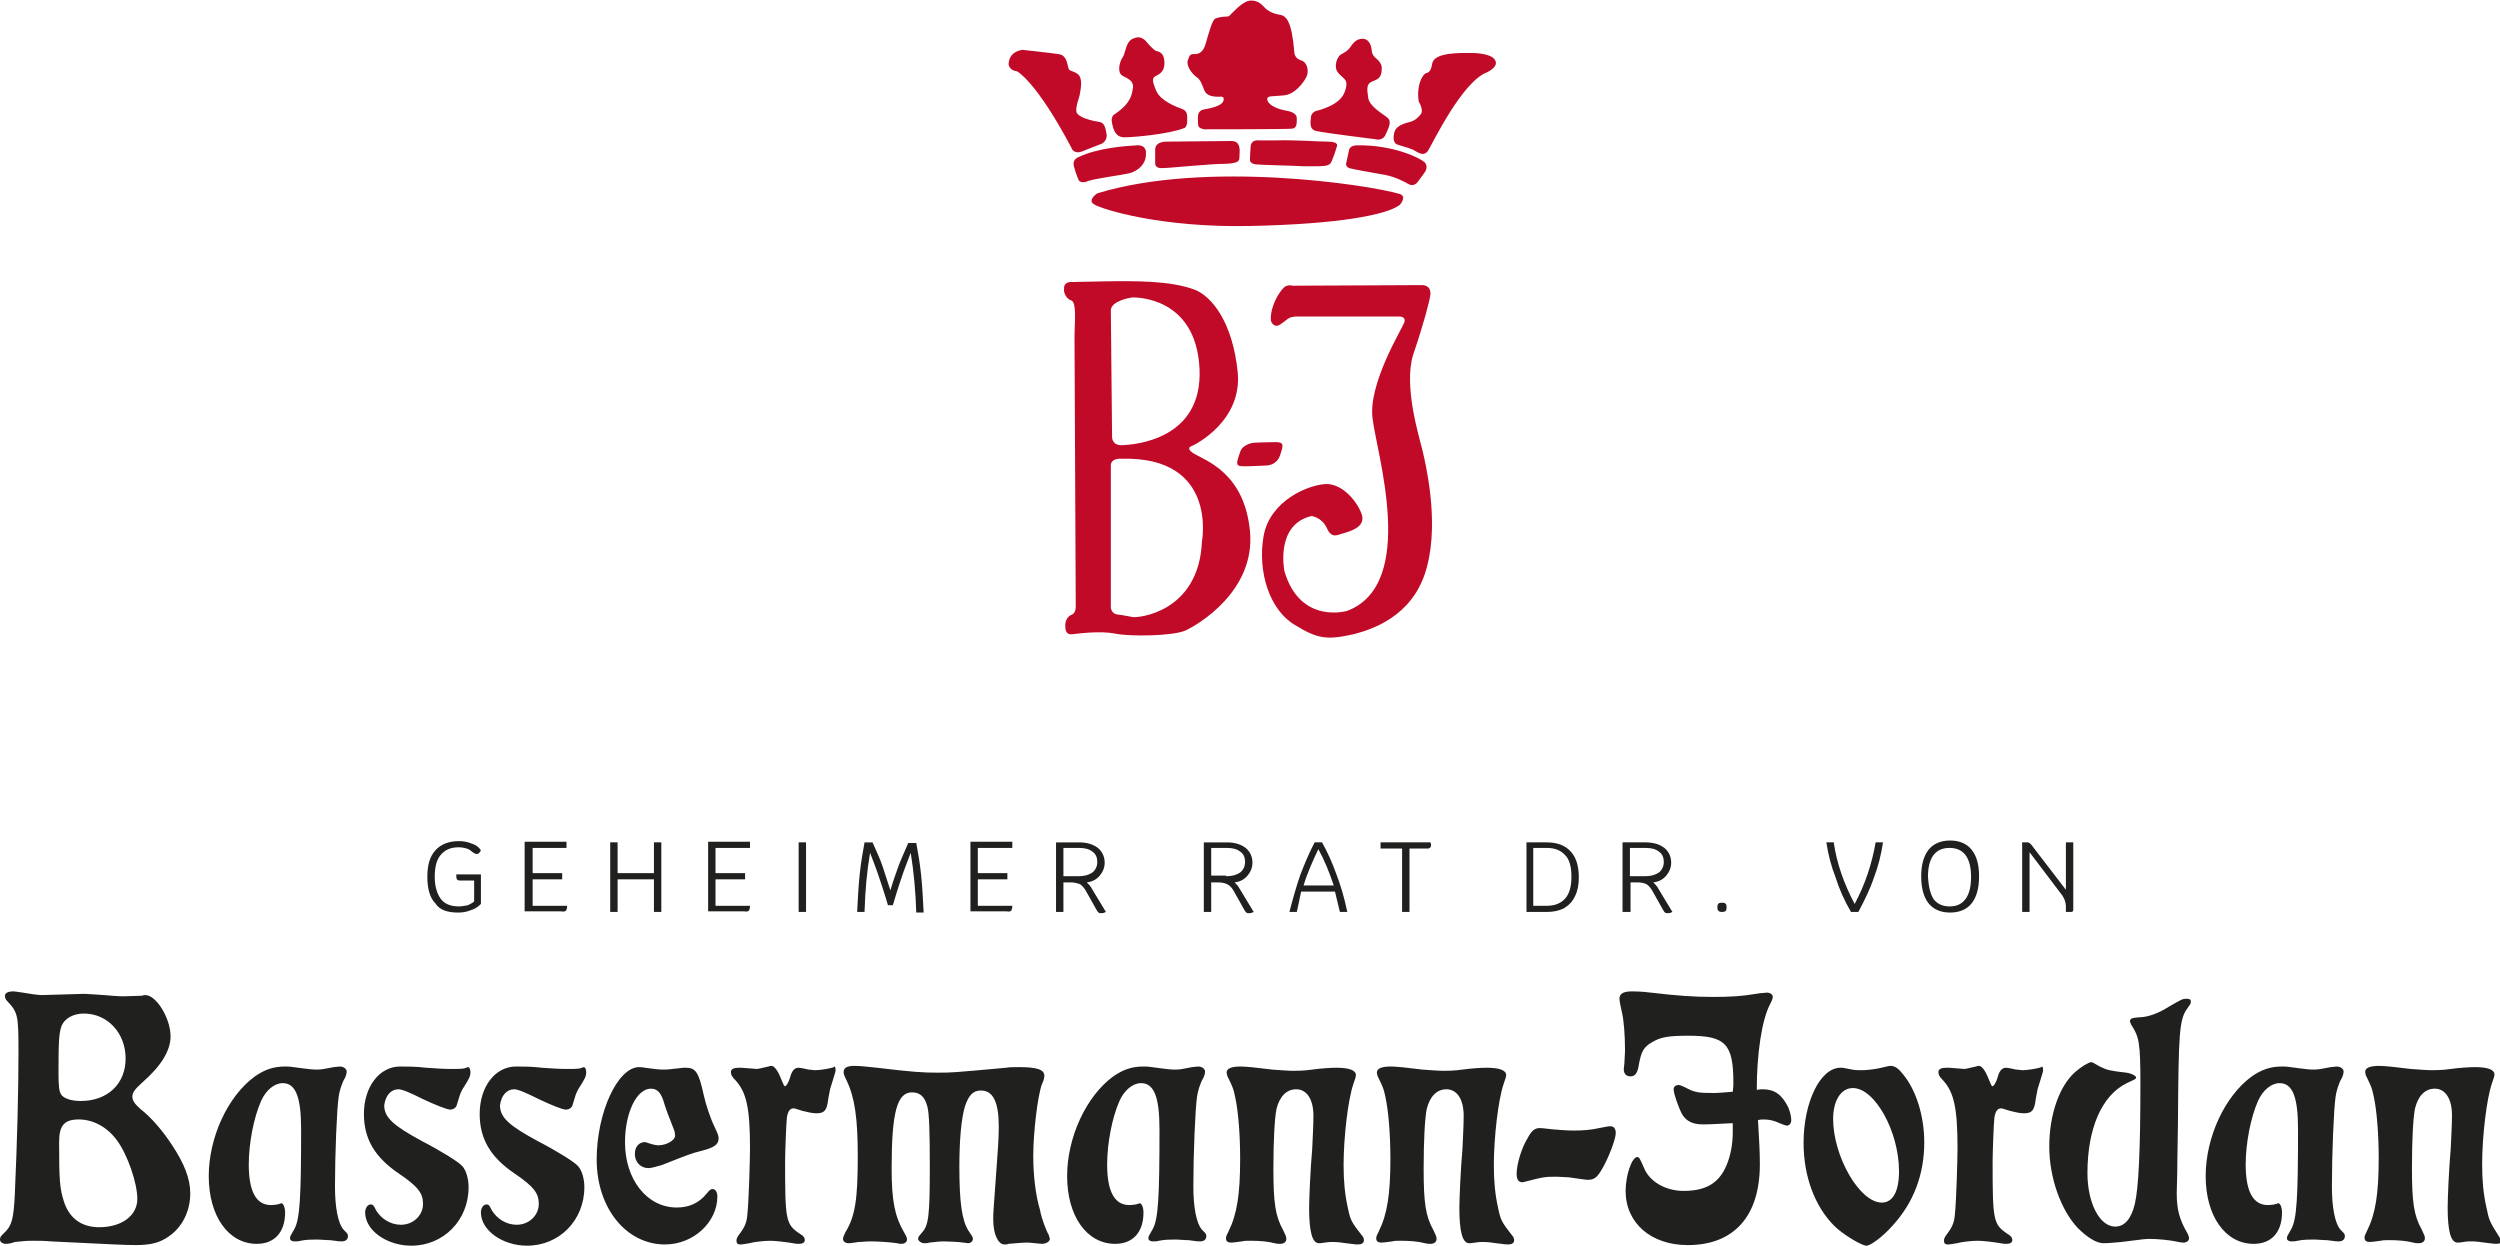 <?xml version="1.0" encoding="UTF-8"?> <svg xmlns="http://www.w3.org/2000/svg" xmlns:xlink="http://www.w3.org/1999/xlink" version="1.1" id="Ebene_1" x="0px" y="0px" width="406px" height="202.4px" viewBox="0 0 406 202.4" style="enable-background:new 0 0 406 202.4;" xml:space="preserve"> <style type="text/css"> .st0{fill:#C10A27;} .st1{fill:#20211F;} </style> <g> <path class="st0" d="M205.2,87.1c-1,5.8,1,12,5.1,14.4c3.6,2.2,5.1,2.5,9.5,1.5c4.4-1.1,10.2-3.8,12-11.2 c1.9-7.4-0.3-16.6-0.8-18.7c-0.5-2.1-3.1-10.4-1.5-15.5c1.7-5,2.7-8.8,2.8-9.8c0,0,0.2-1.5-1.4-1.5c-1.6,0-21,0.1-21,0.1 s-0.9-0.3-1.5,0.4c-0.7,0.7-2.2,3.1-2,5.3c0,0,0.4,1.3,1.5,0.6c1.1-0.7,1.3-1.3,2.7-1.3c1.4,0,16.7,0,16.7,0s1.2,0,0.7,1.1 c-0.5,1.2-5.8,9.9-5.1,15.4c0.6,5.5,7.4,26.9-4.1,31.3c0,0-7.6,2.3-10.2-6.4c0,0-1.6-7.6,4.4-9c0,0,1.7,0.2,2.5,2 c0.8,1.8,1.8,1,2.7,0.8c0.9-0.3,3.5-0.9,3-2.9c-0.6-2-3-5.1-5.8-5.1C212.5,78.7,206.2,81.3,205.2,87.1 M227.3,31.5 c-5-1.5-31.5-5.5-49.1-0.1c0,0-1.7,1.1-0.5,1.8C179,34,188.5,37,203,36.7c14.5-0.3,22.1-1.8,24.3-3.4 C227.3,33.3,228.6,31.9,227.3,31.5 M216.3,26.1c0.5-1.2,0.8-2.3,0.8-2.3s0.5-0.8-1.5-0.8c-1.6,0-5.2-0.3-8.5-0.2 c-1.2,0-2.7,0-2.7,0s-1.2-0.2-1.3,1c-0.1,1.2-0.1,2-0.1,2s-0.2,0.8,1,0.9c1.1,0.1,6.1,0.2,7.6,0.3C215.3,27,215.9,27.1,216.3,26.1 M201.3,25.2c0-0.6,0.3-2.3-1.3-2.3c-1.7,0-10.5,0.1-10.5,0.1s-1.9-0.1-1.9,1.3c0,1.5,0,2.3,0,2.3s0,0.8,1.2,0.7 c1.1,0,7.7-0.7,10.3-0.7C201.7,26.5,201.2,25.8,201.3,25.2 M186.1,24.9c0,0,0.2-1.4-1.5-1.3c-1.7,0.1-6.3,0.4-9.4,1.9 c0,0-1.1,0.3-0.8,1.5c0.3,1.2,0.8,2.3,0.8,2.3s0.4,0.6,1.5,0.1c1.1-0.4,5.6-1,6.4-1.2C184,28.1,186.2,27.1,186.1,24.9 M201.4,73.4 c-0.4,1.3-0.9,2.2,0.1,2.3c1,0.1,3.5-0.1,4.1-0.1c0.5,0,1.8-0.2,2.3-1.7c0.5-1.5,0.7-2.1-0.7-2.1c-1.4,0-3.6,0.1-3.6,0.1 S201.8,72.1,201.4,73.4 M218.6,26.6c0,0-0.1,0.4,0.5,0.7c0.6,0.2,4.2,0.8,5.8,1.1c1.7,0.3,3.3,1.2,3.5,1.3c0.2,0.1,1,0.8,1.8-0.1 c0.7-0.9,1.3-1.8,1.3-1.8s0.5-0.9-0.2-1.5c-0.7-0.6-4.9-2.8-11-2.7c0,0-1,0-1.2,0.7L218.6,26.6z M180.4,75.6c0-1.3,1.8-1.1,1.8-1.1 c15.6-0.4,13,13.4,13,13.4c-0.5,11.7-10.6,12.5-11.3,12.3c-0.7-0.1-1.4-0.3-2.4-0.4c-1-0.1-1.1-1.1-1.1-1.1S180.4,76.9,180.4,75.6 M182.3,72.3c-1.8,0.1-1.7-1.4-1.7-1.4l-0.2-20.6c0.2-1.4,2.8-1.9,3.5-2c0.6,0,10.3-0.1,10.9,11.5 C195.4,71.5,184.1,72.2,182.3,72.3 M174.5,54.6c0,2.1,0.2,43.7,0.2,43.7s0.1,1.2-0.6,1.5c-0.8,0.3-1.1,1.1-1.1,1.7 c0,0.6,0,1.6,1.1,1.5c1-0.1,4.5-0.6,7-0.1c2.4,0.5,9.4,0.4,11.4-0.5c2-0.9,11.4-6.4,10.5-16.1c-0.9-9.6-7.3-11.5-9.2-12.7 c0,0-1.2-0.7-0.4-1.1c0.8-0.3,8.4-4.2,7.6-12.1c-0.8-7.9-4.1-12.3-7.1-13.4c-3.9-1.4-9.2-1.4-15-1.3l-4.9,0.1c0,0-1.2-0.1-1.2,1 l0,0.5c0,0,0.2,1.2,1.2,1.5C174.9,49.2,174.5,52.5,174.5,54.6 M179.7,21.7c-0.2-1.1-0.4-1.8-1.2-1.9c-0.8-0.1-3.6-0.7-3.7-1.7 c-0.1-1,0.5-2.2,0.6-3c0.1-0.7,0.5-2.4-0.4-3.1c-0.9-0.6-1.4-0.4-1.5-1c-0.2-0.7-0.3-2-1.5-2.2c-1.3-0.2-5.9-0.7-5.9-0.7 s-2.2,0.1-2.3,2.3c0,0,0,1,1.4,1.2c0,0,3.1,1.6,8.8,12.4c0,0,0.3,1.1,1.7,0.6l3.3-1.3C179,23.3,179.9,22.8,179.7,21.7 M192.8,19.7 c0-1,0.1-1.6-0.8-2c-0.9-0.3-3.5-1.3-4.2-2.9c-0.7-1.6-0.7-2.1-0.2-2.4c0.5-0.3,1.6-0.6,1.5-2.4c-0.1-1.8-1.3-1.6-1.5-1.8 c-0.2-0.1-1.1-1-1.4-1.4c-0.3-0.4-1-0.9-1.7-0.7c-0.7,0.2-1.2,0.4-1.6,1.6c-0.4,1.2-0.3,1.2-0.7,1.8c-0.4,0.7-0.8,2.3,0.1,2.8 c0.9,0.5,1.8,0.8,1.7,1.9c-0.2,1.2-0.3,2.5-2.9,4.3c0,0-0.8,0.3-0.5,1.5c0.2,1.1,0.6,2.3,2,2.3c1.4,0,7.2-0.5,9.7-1.5 C192.2,20.9,192.8,20.7,192.8,19.7 M212.2,12.4c0.4-0.9,0.1-2.3-0.9-2.6c-1.1-0.3-1.1-1.3-1.1-1.3c-0.4-5-1.3-6-2.4-6.1 c-1-0.2-1.4-0.4-2-0.8c-0.5-0.3-1-1.4-2.4-1.5c-1.4-0.2-3,1.8-3.4,2.1c-0.4,0.4-0.3,0.5-1,0.5c-0.8,0-1.6,0.3-1.6,0.3 c-0.5,0.2-1,2-1.6,4.1c-0.6,2.1-1.9,1.6-2.2,1.7c-0.3,0.1-0.4,0.1-0.7,1c-0.3,0.9,0.7,2.2,1.4,2.7c0.7,0.5,0.8,1,1.3,2.2 c0.5,1.2,2.3,1,2.8,1c0.5,0.1,0.3,0.6,0.3,0.6c-0.2,1.1-3,1.4-3.3,1.5c-0.3,0.1-0.4,0.1-0.7,0.5c-0.3,0.4-0.1,2.1-0.1,2.1 c0.1,0.5,1,0.6,1,0.6s13.4,0,14.2-0.1c0.8-0.1,0.8-0.7,0.8-1.7c0-1-1.6-1.2-1.6-1.2c-2.3-0.4-3.2-1.3-3.2-1.9 c0-0.6,0.7-0.4,2.6-0.6C210.3,15.4,211.8,13.3,212.2,12.4 M225,21.9c0.5-1.1,1.1-2.2,0.3-2.8c-0.7-0.6-2.9-1.8-3.1-3.2 c-0.2-1.4-0.3-2.2,0.5-2.6c0.8-0.4,1.7-0.4,1.7-2.2c0,0,0.1-0.8-0.9-1.6c-1-0.8-0.6-1.5-0.9-2.1c-0.2-0.6-0.6-1.1-1.3-1.1 c-0.7,0-1.3,0.3-1.9,1.2c-0.6,0.9-1.1,1-1.7,1.4c-0.5,0.3-1.2,1.9-0.4,2.9c0.8,1,1.6,1,1.3,2.4c-0.3,1.4-1.1,2.7-4.4,3.7 c0,0-1.2,0.1-1.3,1.1c-0.1,1-0.3,2.1,1,2.3c1.3,0.3,9.4,1.3,9.4,1.3S224.5,23,225,21.9 M242.9,10c-0.3-1.1-2.4-1.4-4.1-1.4 c-1.7,0-5.9-0.1-6.2,1.7c-0.3,1.8-0.9,1.4-1.2,1.7c-0.4,0.3-1.4,1.8-1,4.5c0,0,0.9,1.4,0.3,2.1c-0.6,0.7-1,1-1.7,1.2 c-0.7,0.2-2.4,0.5-2.6,1.9c0,0-0.4,1.5,0.6,1.8c1,0.3,2.4,0.7,2.8,1c0.4,0.2,1.4,1,2.1,0c0.7-1.1,5.6-11.4,9.7-12.8 C241.5,11.7,243.2,11,242.9,10"></path> <path class="st1" d="M170.3,200.5c0.1,0.4,0.2,0.6,0.2,0.7c0,0.4-0.6,0.8-1.3,0.8l-1.1-0.1c-0.7-0.1-1.2-0.1-1.4-0.1 c-0.7,0-1.6,0.1-2.9,0.2c-0.2,0.1-0.5,0.1-0.7,0.1c-1,0-1.8-1.7-1.8-4c0-1.1,0-1.1,0.5-7.9c0.2-2.7,0.4-5.2,0.4-7.2 c0-4-0.9-5.9-2.9-5.9c-1.3,0-2,0.8-2.6,2.6c-0.6,2-0.9,5.6-0.9,9.7c0,5.8,0.4,8.8,1.5,10.5c0.6,0.9,0.7,1,0.7,1.3 c0,0.4-0.4,0.7-0.8,0.7c-0.2,0-0.5-0.1-0.8-0.1c-0.3-0.1-2.6-0.2-3.2-0.2c-0.6,0-1.3,0.1-2.3,0.2c-0.3,0.1-0.6,0.1-0.8,0.1 c-0.5,0-1-0.4-1-0.7c0-0.3,0.1-0.4,0.6-1c1.1-1.2,1.3-2.6,1.3-10.8c0-5.5-0.1-8.7-0.4-9.7c-0.4-1.5-1.1-2.3-2.5-2.3 c-2.4,0-3.3,3.2-3.3,12.3c0,5.3,0.5,7.8,2,10.4c0.4,0.7,0.5,0.9,0.5,1.2c0,0.4-0.4,0.7-0.9,0.7c-0.2,0-0.4,0-0.7-0.1 c-1.3-0.2-3.4-0.3-4.4-0.3c-0.7,0-1.3,0.1-1.9,0.1c-0.7,0.1-1.2,0.2-1.6,0.2c-0.5,0-0.9-0.3-0.9-0.7c0-0.2,0.1-0.5,0.4-1.1 c1.6-2.6,2-5.4,2-12.4c0-6.1-0.5-9.5-1.8-12.2c-0.4-0.8-0.5-1.1-0.5-1.4c0-0.7,0.6-1,1.7-1c0.8,0,2,0.1,3.7,0.3 c5.9,0.7,7.4,0.8,9.9,0.8c2.3,0,2.3,0,11.1-0.8c0.5-0.1,1.3-0.1,2.1-0.1c2.9,0,4.1,0.4,4.1,1.4c0,0.3-0.1,0.8-0.4,1.4 c-0.7,1.9-1.4,7.9-1.4,11.6c0,3.3,0.4,6.5,1.1,8.8C169.1,197.8,170,200.1,170.3,200.5 M106.9,186c-0.3,0-0.7-0.1-1.1-0.2 c-0.6-0.2-1.1-0.4-1.3-0.3c-0.8,0.1-1.4,0.8-1.4,1.9c0,1.3,0.9,2.3,2.2,2.3c0.5,0,1.1-0.2,2.2-0.5c4.3-1.7,4.8-1.9,6.4-2.3 c2-0.5,2.8-1,2.8-2c0-0.5-0.1-0.7-0.7-2c-0.6-1.2-1.4-3.6-1.7-5c-0.8-3.7-1.3-4.5-2.9-4.5h-0.4c-2.6,0.3-2.6,0.3-3.3,0.3 c-0.7,0-1.5-0.1-2.2-0.2c-1.4-0.2-1.4-0.2-1.7-0.2c-3.5,0-6.9,7.4-6.9,15c0,7.9,4.8,13.8,11.1,13.8c4.6,0,8.5-3.6,8.5-7.8 c0-0.7-0.3-1.2-0.8-1.2c-0.3,0-0.5,0.2-0.9,0.7c-1.3,1.6-2.9,2.3-4.9,2.3c-4.8,0-8.4-4.5-8.4-10.6c0-4.8,1.9-8.7,4.2-8.7 c1.1,0,1.7,0.7,2.2,2.5c0.2,0.7,1,2.8,1.1,3c0.6,1.5,0.6,1.5,0.6,1.9C109.9,185,108.4,186,106.9,186 M135.5,173.2l-0.1,0.1 c-0.4,0.2-2.2,0.5-3,0.5c-0.4,0-0.7-0.1-1.1-0.1c-0.8-0.2-1.4-0.3-1.6-0.3c-0.7,0-1.1,0.5-1.4,1.6c-0.2,0.7-0.6,1.4-0.8,1.4 c-0.2,0-0.2-0.2-0.7-1.3c-0.5-1.3-1.1-2-1.5-2c-0.2,0-0.3,0-0.5,0.1c-1.7,0.4-1.8,0.4-1.9,0.4c-0.1,0-1-0.1-2.5-0.2h-0.4 c-0.8,0-1.3,0.2-1.3,0.7c0,0.4,0.1,0.7,0.8,1.4c1.7,1.9,2.3,4.4,2.3,10.9c0,2.1-0.2,8.5-0.4,10.5c-0.1,1.6-0.4,2.3-1.3,3.5 c-0.4,0.5-0.5,0.8-0.5,1.1c0,0.4,0.2,0.6,0.6,0.6c0.4,0,0.8-0.1,1.5-0.2c0.6-0.2,2.4-0.4,3.4-0.4c0.8,0,2.5,0.2,3.7,0.4 c0.4,0.1,0.8,0.1,1,0.1c0.5,0,0.9-0.2,0.9-0.6c0-0.4-0.2-0.7-0.9-1.1c-2.2-1.5-2.3-2.2-2.3-11.7c0-1.5,0.2-6.6,0.3-7.2 c0.2-1,0.5-1.4,1.1-1.4c0.2,0,0.4,0.1,1.4,0.4c0.8,0.2,1.6,0.4,2.3,0.4c1.3,0,1.7-0.5,1.9-2.3l0.3-1.6c0.9-2.9,0.9-2.9,0.9-3.1 C135.7,173.4,135.6,173.2,135.5,173.2 M27.9,185.9c2,3,3,5.5,3,7.9c0,2.9-1.3,5.5-3.5,7c-1.4,1-2.9,1.4-5.3,1.4 c-2,0-3.4-0.1-13.9-0.6c-1-0.1-2-0.1-2.9-0.1c-1.2,0-1.8,0.1-2.9,0.2C1.9,201.9,1.3,202,1,202c-0.6,0-1-0.3-1-0.7 c0-0.4,0.1-0.5,0.7-1.1c1.2-1.1,1.5-2.2,1.7-6.1c0.4-9,0.6-16.8,0.6-23.4c0-5.9-0.1-6.3-1.9-8.2c-0.2-0.2-0.3-0.5-0.3-0.8 c0-0.4,0.5-0.7,1.3-0.7c0.4,0,0.8,0.1,1.6,0.2c1.1,0.2,2.5,0.4,3.1,0.4l6.9-0.2c0.4,0,1.5,0.1,3.2,0.2c1.2,0.1,2.3,0.2,3.1,0.2 c0.9,0,2.7-0.1,3.1-0.1c0.2-0.1,0.4-0.1,0.5-0.1c1.8,0,4.1,3.8,4.1,6.7c0,2.3-1.5,4.8-4.6,7.5c-1.2,1.1-1.6,1.6-1.6,2.3 c0,0.6,0.3,1.1,1.3,2C24.5,181.4,26.4,183.6,27.9,185.9 M9.5,174.1c0,2.3,0.1,3.1,0.4,3.6c0.4,0.7,1.7,1.1,3.2,1.1 c4.4,0,7.3-2.8,7.3-6.9c0-4.1-2.9-7.3-6.8-7.3c-1.7,0-3.1,0.8-3.6,2C9.6,167.8,9.5,168.8,9.5,174.1 M22.3,194.7 c0-2.6-1.6-7.2-3.3-9.5c-1.6-2.2-3.9-3.4-6.2-3.4c-2.4,0-3.2,1-3.2,3.7c0,6.2,0.1,7.5,0.8,9.7c0.9,2.7,2.9,4.1,5.7,4.1 C19.8,199.3,22.3,197.4,22.3,194.7 M54.4,192.7c0-5.2,0.3-12.6,0.6-14.6c0.1-0.8,0.5-2.2,1-3c0.2-0.4,0.3-0.8,0.3-1.1 c0-0.4-0.5-0.8-1.1-0.8c-0.3,0-0.7,0.1-1,0.1c-1.6,0.3-1.9,0.4-2.8,0.4c-0.7,0-1.4-0.1-2.2-0.2c-2.2-0.3-2.2-0.3-2.9-0.3 c-1.9,0-3.3,0.5-4.9,1.6c-4.4,3.2-7.5,9.9-7.5,16.2c0,6.5,3.2,11,7.8,11c2.9,0,4.6-1.9,4.6-5.1c0-0.8-0.3-1.5-0.6-1.5l-0.3,0.1 c-0.2,0.1-0.9,0.2-1.4,0.2c-2.4,0-3.6-2.2-3.6-6.6c0-3.4,0.8-7.6,2-10.3c0.8-1.8,2.2-2.9,3.5-2.9c2.1,0,3,2.2,3,7.5 c0,11.1-0.2,14.6-1.1,16.2c-0.7,1.2-0.7,1.2-0.7,1.5c0,0.3,0.3,0.5,0.7,0.5c0.3,0,0.7,0,1-0.1c0.9-0.2,2-0.2,2.8-0.2 c0.5,0,1.3,0.1,2,0.1c1.5,0.2,1.5,0.2,1.9,0.2c0.6,0,1-0.3,1-0.8c0-0.4,0-0.4-0.7-1.1C54.9,198.7,54.4,196.1,54.4,192.7 M83.5,176.9c0.6,0,1.8,0.5,4,1.6c1.9,0.9,3.8,1.7,4.4,1.7c0.5,0,1-0.3,1.1-0.8l0.4-1.3c0.1-0.4,0.3-0.8,0.5-1.2 c1.1-1.7,1.3-2.1,1.3-2.8c0-0.5-0.2-0.8-0.4-0.8l-0.3,0.1c-0.4,0.2-1.1,0.2-2.5,0.2c-1.2,0-2.5-0.1-4-0.2c-1.7-0.2-3.1-0.2-4.2-0.2 c-3.4,0-5.9,3.3-5.9,7.7c0,4,1.7,7,5.7,9.7c3.1,2.1,3.9,3.2,3.9,4.9c0,1.9-1.6,3.4-3.6,3.4c-1.7,0-3.2-1-4-2.3 c-0.4-0.8-0.5-1-0.9-1c-0.5,0-0.9,0.6-0.9,1.3c0,2.9,3.5,5.4,7.5,5.4c5.2,0,9.3-4.1,9.3-9.5c0-1.4-0.4-2.7-1-3.4 c-0.6-0.7-3.5-2.5-6.6-4.1c-4.6-2.5-6.1-3.8-6.1-5.8C81.4,177.9,82.3,176.9,83.5,176.9 M64.7,176.9c0.6,0,1.8,0.5,4,1.6 c1.9,0.9,3.9,1.7,4.4,1.7c0.5,0,1-0.3,1.1-0.8l0.4-1.3c0.1-0.4,0.3-0.8,0.5-1.2c1.1-1.7,1.3-2.1,1.3-2.8c0-0.5-0.2-0.8-0.4-0.8 l-0.3,0.1c-0.4,0.2-1.1,0.2-2.5,0.2c-1.2,0-2.5-0.1-4-0.2c-1.7-0.2-3.1-0.2-4.2-0.2c-3.4,0-5.9,3.3-5.9,7.7c0,4,1.7,7,5.7,9.7 c3.1,2.1,3.9,3.2,3.9,4.9c0,1.9-1.6,3.4-3.6,3.4c-1.7,0-3.2-1-4-2.3c-0.4-0.8-0.5-1-0.9-1c-0.5,0-0.9,0.6-0.9,1.3 c0,2.9,3.5,5.4,7.5,5.4c5.2,0,9.3-4.1,9.3-9.5c0-1.4-0.4-2.7-1-3.4c-0.6-0.7-3.5-2.5-6.6-4.1c-4.6-2.5-6.1-3.8-6.1-5.8 C62.6,177.9,63.5,176.9,64.7,176.9 M309,174.4c2.2,2.6,3.5,6.9,3.5,11.1c0,5.2-1.7,9.8-5.2,13.6c-1.5,1.7-3.5,3.2-4.2,3.2 c-0.8,0-3.9-1.9-5.2-3.2c-3.2-3.2-5-8.1-5-13.5c0-6.6,2.7-12.2,6-12.2c0.4,0,0.4,0,1.9,0.3c0.5,0.1,1,0.1,1.5,0.1 c0.8,0,1.7-0.1,2.8-0.3c1.7-0.4,1.7-0.4,2.1-0.4C307.8,173.2,308.3,173.5,309,174.4 M308.4,190.2c0-6.4-3.9-13.5-7.5-13.5 c-1.9,0-3.2,2-3.2,5c0,6.1,4.3,13.6,7.9,13.6C307.4,195.3,308.4,193.5,308.4,190.2 M286.3,176.9c-0.2,0-0.6,0-1,0.1 c0-5.8,0.8-11.4,2.2-14c0.2-0.4,0.4-0.8,0.4-1.1c0-0.4-0.4-0.7-1-0.7c-0.2,0-0.7,0.1-1.1,0.1c-2.9,0.5-4.8,0.6-7.7,0.6 s-5.8-0.2-10-0.7c-1.7-0.2-2.5-0.2-3.1-0.2c-1.4,0-2,0.4-2,1.2c0,0.4,0.2,1.3,0.4,2.2c0.3,1.2,0.5,3.7,0.5,6.1 c0,0.8-0.1,1.6-0.1,2.2l-0.1,0.9c0,0.8,0.4,1.2,1.1,1.2c0.7,0,1.1-0.5,1.3-1.6c0.4-2.4,0.8-3.2,2.3-4c1.3-0.8,2.7-1,5.8-1 c6,0,7.3,1.3,7.3,7.6c0,0.4,0,0.8-0.1,1.5c-1.5,0.1-2.2,0.2-3.1,0.2c-2.6,0-3.1-0.1-4.6-0.9c-0.5-0.2-0.8-0.4-1.1-0.4 c-0.5,0-0.8,0.3-0.8,0.7c0,0.7,0.8,3,1.4,4.1c0.7,1.1,1.7,1.6,3.4,1.6c1.3,0,2.5-0.1,4.8-0.2v1.5c0,2-0.4,3.9-1,5.3 c-1.2,2.9-3.3,4.2-7,4.2c-2.9,0-5.5-1.5-6.4-3.7c-0.7-1.6-0.8-1.8-1.1-1.8c-0.9,0-1.9,3-1.9,5.5c0,5.2,4.1,8.8,10.1,8.8 c7.5,0,11.7-4.7,11.7-13.1c0-2.2-0.1-3.6-0.3-7.2c0.4-0.1,0.7-0.1,1-0.1c0.8,0,1.7,0.2,2.5,0.6c0.5,0.2,1,0.4,1.2,0.4 c0.4,0,0.7-0.4,0.7-0.9c0-0.6-0.2-1.4-0.5-2.1C289.4,177.8,288.2,176.9,286.3,176.9 M261.5,182.9c-0.2,0-0.3,0-1.8,0.3 c-1.3,0.3-2.6,0.4-4.1,0.4c-1.1,0-2.3-0.1-3.5-0.2c-1.7-0.2-1.8-0.2-2-0.2c-0.8,0-1.3,0.3-2,1.6c-1,1.6-1.8,4.3-1.8,5.8 c0,1,0.3,1.4,1,1.4l0.4-0.1c3.1-0.8,3.2-0.8,5.2-0.8l1.9,0.1c2.8,0.4,2.8,0.4,3.1,0.4c1,0,1.5-0.4,2.3-1.8c1-1.7,2.2-4.8,2.2-5.8 C262.4,183.3,262.1,182.9,261.5,182.9 M331.6,173.2l-0.1,0.1c-0.4,0.2-2.2,0.5-3,0.5c-0.4,0-0.7-0.1-1.1-0.1 c-0.8-0.2-1.4-0.3-1.6-0.3c-0.7,0-1.1,0.5-1.4,1.6c-0.2,0.7-0.6,1.4-0.8,1.4c-0.2,0-0.2-0.2-0.7-1.3c-0.5-1.3-1.1-2-1.5-2 c-0.2,0-0.3,0-0.5,0.1c-1.7,0.4-1.8,0.4-1.9,0.4c-0.1,0-1-0.1-2.5-0.2h-0.4c-0.8,0-1.3,0.2-1.3,0.7c0,0.4,0.1,0.7,0.8,1.4 c1.7,1.9,2.3,4.4,2.3,10.9c0,2.1-0.2,8.5-0.4,10.5c-0.1,1.6-0.4,2.3-1.3,3.5c-0.4,0.5-0.5,0.8-0.5,1.1c0,0.4,0.2,0.6,0.6,0.6 c0.4,0,0.8-0.1,1.5-0.2c0.6-0.2,2.4-0.4,3.4-0.4c0.8,0,2.5,0.2,3.7,0.4c0.4,0.1,0.8,0.1,1,0.1c0.5,0,0.9-0.2,0.9-0.6 c0-0.4-0.2-0.7-0.9-1.1c-2.2-1.5-2.3-2.2-2.3-11.7c0-1.5,0.2-6.6,0.3-7.2c0.2-1,0.5-1.4,1.1-1.4c0.2,0,0.4,0.1,1.4,0.4 c0.8,0.2,1.6,0.4,2.3,0.4c1.3,0,1.7-0.5,1.9-2.3l0.3-1.6c0.9-2.9,0.9-2.9,0.9-3.1C331.8,173.4,331.7,173.2,331.6,173.2 M405.9,200.9c-1.6-2.5-1.7-2.8-2.1-4.8c-0.5-2.2-0.7-4.4-0.7-7c0-4.4,0.7-10.6,1.6-13.2c0.3-0.8,0.4-1.2,0.4-1.4 c0-0.8-1.1-1.2-3.2-1.2c-0.8,0-2.5,0.1-3.9,0.3c-1.4,0.2-2.5,0.2-3.1,0.2c-0.8,0-1.9-0.1-3.4-0.2c-2.3-0.3-4.3-0.5-5.1-0.5 c-1.5,0-2.3,0.3-2.3,1l0.1,0.5c0.9,1.9,1,2,1.3,3.5c0.5,2.3,0.8,6.1,0.8,10c0,5.7-0.5,9-1.9,11.8c-0.3,0.6-0.4,0.8-0.4,1.1 c0,0.5,0.3,0.7,0.9,0.7c0.2,0,1-0.1,1.7-0.2c0.4-0.1,0.8-0.1,1.4-0.1c1.4,0,2.8,0.1,3.9,0.4c0.4,0.1,0.7,0.1,0.9,0.1 c0.6,0,1-0.3,1-0.8c0-0.4-0.1-0.5-0.5-1.4c-1.3-2.3-1.6-4.5-1.6-10c0-4.7,0.2-8.2,0.5-9.7c0.5-2,1.6-3.2,3.2-3.2 c1.7,0,2.8,1.6,2.8,4.3c0,1.4-0.1,3.2-0.2,5.4c-0.3,3.4-0.5,8.1-0.5,9.6c0,3.8,0.5,5.7,1.6,5.7h0.2c1.4-0.2,1.4-0.2,2.1-0.2 c0.7,0,1.4,0.1,2.1,0.2c1.6,0.2,1.6,0.2,1.9,0.2c0.6,0,1-0.2,1-0.7C406,201.3,406,201,405.9,200.9 M353.7,182.3 c0.1-14.5,0.2-16.7,1.5-18.5c0.5-0.7,0.6-0.8,0.6-1.1c0-0.4-0.2-0.5-0.7-0.5c-0.7,0-0.8,0.1-2.9,1.3c-1.7,1.1-3.5,1.7-4.7,1.7 c-1.3,0.1-1.6,0.2-1.6,0.7l0.2,0.5c1.3,2,1.5,2.9,1.5,9.7c0,10.8-0.3,16.8-0.9,19.4c-0.6,2.5-1.7,3.7-3.2,3.7 c-2.5,0-4.5-3.8-4.5-8.7c0-7.2,2.3-12.6,6.4-14.6c1.5-0.7,1.5-0.7,1.5-0.9c0-0.3-0.8-0.7-1.6-0.8c-2.6-0.3-3.1-0.4-4.3-1 c-1.2-0.7-1.2-0.7-1.4-0.7c-0.4,0-1.7,0.8-2.6,1.6c-2.6,2.3-4.2,7-4.2,12.1c0,5.1,1.9,10.3,4.6,13.2c1.6,1.6,3.1,2.5,4.2,2.5 c0.7,0,1.8-0.1,2.9-0.2c3.9-0.5,3.9-0.5,4.8-0.5c1,0,3.1,0.2,4,0.4c0.5,0.1,1,0.2,1.3,0.2c0.5,0,0.9-0.3,0.9-0.7 c0-0.2-0.1-0.5-0.2-0.7c-1.4-2.4-1.8-4-1.8-6.7c0-0.8,0.1-2.7,0.1-5.1L353.7,182.3z M193.8,192.7c0-5.2,0.3-12.6,0.6-14.6 c0.1-0.8,0.5-2.2,1-3c0.2-0.4,0.3-0.8,0.3-1.1c0-0.4-0.5-0.8-1.1-0.8c-0.3,0-0.7,0.1-1,0.1c-1.6,0.3-1.9,0.4-2.8,0.4 c-0.7,0-1.4-0.1-2.2-0.2c-2.2-0.3-2.2-0.3-2.9-0.3c-1.9,0-3.3,0.5-4.9,1.6c-4.4,3.2-7.5,9.9-7.5,16.2c0,6.5,3.2,11,7.8,11 c2.9,0,4.6-1.9,4.6-5.1c0-0.8-0.3-1.5-0.6-1.5l-0.3,0.1c-0.2,0.1-0.9,0.2-1.4,0.2c-2.4,0-3.6-2.2-3.6-6.6c0-3.4,0.8-7.6,2-10.3 c0.8-1.8,2.2-2.9,3.5-2.9c2.1,0,3,2.2,3,7.5c0,11.1-0.2,14.6-1.1,16.2c-0.7,1.2-0.7,1.2-0.7,1.5c0,0.3,0.3,0.5,0.7,0.5 c0.3,0,0.7,0,1-0.1c0.9-0.2,2-0.2,2.8-0.2c0.5,0,1.3,0.1,2,0.1c1.5,0.2,1.5,0.2,1.9,0.2c0.6,0,1-0.3,1-0.8c0-0.4,0-0.4-0.7-1.1 C194.3,198.7,193.8,196.1,193.8,192.7 M378.7,192.7c0-5.2,0.3-12.6,0.6-14.6c0.1-0.8,0.5-2.2,1-3c0.2-0.4,0.3-0.8,0.3-1.1 c0-0.4-0.5-0.8-1.1-0.8c-0.3,0-0.7,0.1-1,0.1c-1.6,0.3-1.9,0.4-2.8,0.4c-0.7,0-1.4-0.1-2.2-0.2c-2.2-0.3-2.2-0.3-2.9-0.3 c-1.9,0-3.3,0.5-4.9,1.6c-4.4,3.2-7.5,9.9-7.5,16.2c0,6.5,3.2,11,7.8,11c2.9,0,4.6-1.9,4.6-5.1c0-0.8-0.3-1.5-0.6-1.5l-0.3,0.1 c-0.2,0.1-0.9,0.2-1.4,0.2c-2.4,0-3.6-2.2-3.6-6.6c0-3.4,0.8-7.6,2-10.3c0.8-1.8,2.2-2.9,3.5-2.9c2.1,0,3,2.2,3,7.5 c0,11.1-0.2,14.6-1.1,16.2c-0.7,1.2-0.7,1.2-0.7,1.5c0,0.3,0.3,0.5,0.7,0.5c0.3,0,0.7,0,1-0.1c0.9-0.2,2-0.2,2.8-0.2 c0.5,0,1.3,0.1,2,0.1c1.5,0.2,1.5,0.2,1.9,0.2c0.6,0,1-0.3,1-0.8c0-0.4,0-0.4-0.7-1.1C379.2,198.7,378.7,196.1,378.7,192.7 M243.3,196.2c-0.5-2.2-0.7-4.4-0.7-7c0-4.4,0.7-10.6,1.6-13.2c0.3-0.8,0.4-1.2,0.4-1.4c0-0.8-1.1-1.2-3.2-1.2 c-0.8,0-2.5,0.1-3.9,0.3c-1.4,0.2-2.5,0.2-3.1,0.2c-0.8,0-1.9-0.1-3.4-0.2c-2.3-0.3-4.3-0.5-5.1-0.5c-1.5,0-2.3,0.3-2.3,1l0.1,0.5 c0.9,1.9,1,2,1.3,3.5c0.5,2.3,0.8,6.1,0.8,10c0,5.7-0.5,9-1.9,11.8c-0.3,0.6-0.4,0.8-0.4,1.1c0,0.5,0.3,0.7,0.9,0.7 c0.2,0,1-0.1,1.7-0.2c0.4-0.1,0.8-0.1,1.4-0.1c1.4,0,2.8,0.1,3.9,0.4c0.4,0.1,0.7,0.1,0.9,0.1c0.6,0,1-0.3,1-0.8 c0-0.4-0.1-0.5-0.5-1.4c-1.3-2.3-1.6-4.5-1.6-10c0-4.7,0.2-8.2,0.5-9.7c0.5-2,1.6-3.2,3.2-3.2c1.7,0,2.8,1.6,2.8,4.3 c0,1.4-0.1,3.2-0.2,5.4c-0.3,3.4-0.5,8.1-0.5,9.6c0,3.8,0.5,5.7,1.6,5.7h0.2c1.4-0.2,1.4-0.2,2.1-0.2s1.4,0.1,2.1,0.2 c1.6,0.2,1.6,0.2,1.9,0.2c0.6,0,1-0.2,1-0.7c0-0.2-0.1-0.5-0.2-0.6C243.8,198.4,243.7,198.1,243.3,196.2 M218.9,196.2 c-0.5-2.2-0.7-4.4-0.7-7c0-4.4,0.7-10.6,1.6-13.2c0.3-0.8,0.4-1.2,0.4-1.4c0-0.8-1.1-1.2-3.2-1.2c-0.8,0-2.5,0.1-3.9,0.3 c-1.4,0.2-2.5,0.2-3.1,0.2c-0.8,0-1.9-0.1-3.4-0.2c-2.3-0.3-4.3-0.5-5.1-0.5c-1.5,0-2.3,0.3-2.3,1l0.1,0.5c0.9,1.9,1,2,1.3,3.5 c0.5,2.3,0.8,6.1,0.8,10c0,5.7-0.5,9-1.9,11.8c-0.3,0.6-0.4,0.8-0.4,1.1c0,0.5,0.3,0.7,0.9,0.7c0.2,0,1-0.1,1.7-0.2 c0.4-0.1,0.8-0.1,1.4-0.1c1.4,0,2.8,0.1,3.9,0.4c0.4,0.1,0.7,0.1,0.9,0.1c0.6,0,1-0.3,1-0.8c0-0.4-0.1-0.5-0.5-1.4 c-1.3-2.3-1.6-4.5-1.6-10c0-4.7,0.2-8.2,0.5-9.7c0.5-2,1.6-3.2,3.2-3.2c1.7,0,2.8,1.6,2.8,4.3c0,1.4-0.1,3.2-0.2,5.4 c-0.3,3.4-0.5,8.1-0.5,9.6c0,3.8,0.5,5.7,1.6,5.7h0.2c1.4-0.2,1.4-0.2,2.1-0.2c0.7,0,1.4,0.1,2.1,0.2c1.6,0.2,1.6,0.2,1.9,0.2 c0.6,0,1-0.2,1-0.7c0-0.2-0.1-0.5-0.2-0.6C219.4,198.4,219.3,198.1,218.9,196.2 M251.2,148.1h-3.3v-11.3h3.3c1.7,0,3,0.5,3.9,1.5 c0.9,1,1.3,2.4,1.3,4.2c0,1.2-0.2,2.2-0.6,3c-0.4,0.9-1,1.5-1.8,2C253.2,147.9,252.3,148.1,251.2,148.1 M249,147.1h2.2 c1.3,0,2.3-0.4,3-1.2c0.7-0.8,1-2,1-3.5c0-1.6-0.3-2.8-1-3.5c-0.7-0.8-1.7-1.2-3-1.2H249V147.1z M227.7,148.1h1.2v-10.3h3 c0.2,0,0.3-0.1,0.4-0.2c0.1-0.1,0.1-0.2,0.1-0.4c0-0.1,0-0.2-0.1-0.4h-8.1v1h3.5V148.1z M210.6,148.1h-1.2c0.6-2.3,1.2-4.4,1.8-6.1 c0.7-1.8,1.4-3.5,2.3-5.2h1.2c0.9,1.6,1.7,3.4,2.3,5.1c0.7,1.8,1.3,3.8,1.8,6.2h-1.2c-0.3-1.3-0.6-2.4-0.8-3.3h-5.5 C211.1,145.7,210.9,146.8,210.6,148.1 M211.7,143.8h4.9c-0.7-2.1-1.5-4.1-2.5-5.9C213.2,139.8,212.3,141.8,211.7,143.8 M264.7,148.1h-1.2v-11.3h3.7c1.3,0,2.3,0.3,3.1,0.9c0.7,0.6,1.1,1.4,1.1,2.4c0,0.8-0.3,1.5-0.8,2.1c-0.5,0.6-1.2,1-2.1,1.1 c0.3,0.3,0.6,0.6,0.8,1l2.3,3.8c-0.2,0.1-0.4,0.2-0.7,0.2c-0.2,0-0.4,0-0.5-0.1c-0.1-0.1-0.2-0.2-0.3-0.4l-1.8-3.2 c-0.3-0.5-0.6-0.8-0.9-1c-0.4-0.2-0.9-0.3-1.5-0.3h-1.1V148.1z M264.7,142.3h2.4c1,0,1.7-0.2,2.3-0.6c0.5-0.4,0.8-1,0.8-1.7 c0-0.7-0.2-1.3-0.8-1.7c-0.5-0.4-1.2-0.6-2.2-0.6h-2.5V142.3z M300.6,148.1h1.2c1-1.9,1.9-3.7,2.5-5.5c0.7-1.8,1.2-3.8,1.5-5.8 h-1.2c-0.6,3.5-1.7,6.8-3.4,10c-1.7-3.2-2.9-6.5-3.4-10h-1.2c0.3,2,0.8,3.9,1.5,5.7C298.7,144.4,299.5,146.2,300.6,148.1 M329.6,138.4l5.3,7c0.4,0.6,0.6,1.2,0.6,1.8v0.9h0.8c0.3,0,0.4-0.1,0.4-0.4c0-0.1,0-0.3,0-0.6c0-0.5,0-0.8,0-1.2v-9.1h-1.2v7.7 l-5.6-7.3c-0.1-0.1-0.2-0.2-0.3-0.3c-0.1,0-0.2-0.1-0.3-0.1h-0.9v11.3h1.2V138.4z M279.6,148.1h0.1c0.5,0,0.7-0.2,0.7-0.7v-0.1 c0-0.5-0.2-0.7-0.7-0.7h-0.1c-0.5,0-0.7,0.2-0.7,0.7v0.1C278.9,147.8,279.1,148.1,279.6,148.1 M91.9,147.9c0.1-0.1,0.2-0.4,0.2-0.8 h-5.6v-4.3h4.8v-1h-4.8v-4.1H92v-1h-6.8v11.3h5.9C91.5,148.1,91.8,148,91.9,147.9 M316.7,148.2c-1.5,0-2.7-0.5-3.5-1.5 c-0.8-1-1.2-2.5-1.2-4.4c0-1.8,0.4-3.3,1.2-4.3c0.8-1,2-1.5,3.5-1.5c1.5,0,2.7,0.5,3.5,1.5c0.8,1,1.2,2.4,1.2,4.3 c0,1.9-0.4,3.4-1.2,4.4C319.4,147.7,318.2,148.2,316.7,148.2 M314,146c0.6,0.8,1.5,1.2,2.6,1.2c1.2,0,2-0.4,2.6-1.2 c0.6-0.8,0.9-2,0.9-3.6c0-3.1-1.2-4.7-3.5-4.7c-2.3,0-3.5,1.6-3.5,4.7C313.2,144,313.5,145.2,314,146 M74.4,148.2 c0.7,0,1.4-0.1,2.1-0.4c0.7-0.2,1.2-0.6,1.6-1v-4.8h-4c0,0.4,0,0.6,0.1,0.8c0.1,0.1,0.2,0.2,0.5,0.2h2.3v3.4 c-0.2,0.2-0.6,0.4-1,0.6c-0.5,0.1-1,0.2-1.5,0.2c-1.3,0-2.3-0.4-2.9-1.2c-0.6-0.8-1-2-1-3.6c0-1.6,0.3-2.8,1-3.6 c0.7-0.8,1.6-1.2,2.9-1.2c0.5,0,0.9,0.1,1.3,0.2c0.4,0.1,0.7,0.4,1.1,0.7c0.2,0.1,0.4,0.2,0.5,0.2c0.3,0,0.5-0.2,0.7-0.6 c-0.3-0.5-0.8-0.9-1.5-1.1c-0.7-0.3-1.4-0.4-2.1-0.4c-1.6,0-2.9,0.5-3.8,1.5c-0.9,1-1.3,2.4-1.3,4.3c0,1.9,0.4,3.4,1.3,4.3 C71.4,147.8,72.7,148.2,74.4,148.2 M199.3,143.6c-0.4-0.2-0.9-0.3-1.5-0.3h-1.1v4.8h-1.2v-11.3h3.7c1.3,0,2.3,0.3,3.1,0.9 c0.7,0.6,1.1,1.4,1.1,2.4c0,0.8-0.3,1.5-0.8,2.1c-0.5,0.6-1.2,1-2.1,1.1c0.3,0.3,0.6,0.6,0.8,1l2.3,3.8c-0.2,0.1-0.4,0.2-0.7,0.2 c-0.2,0-0.4,0-0.5-0.1c-0.1-0.1-0.2-0.2-0.3-0.4l-1.8-3.2C200,144.1,199.7,143.8,199.3,143.6 M199.1,142.3c1,0,1.7-0.2,2.3-0.6 c0.5-0.4,0.8-1,0.8-1.7c0-0.7-0.2-1.3-0.8-1.7c-0.5-0.4-1.2-0.6-2.2-0.6h-2.5v4.5H199.1z M173.8,143.3h-1.1v4.8h-1.2v-11.3h3.7 c1.3,0,2.3,0.3,3.1,0.9c0.7,0.6,1.1,1.4,1.1,2.4c0,0.8-0.3,1.5-0.8,2.1c-0.5,0.6-1.2,1-2.1,1.1c0.3,0.3,0.6,0.6,0.8,1l2.3,3.8 c-0.2,0.1-0.4,0.2-0.7,0.2c-0.2,0-0.4,0-0.5-0.1c-0.1-0.1-0.2-0.2-0.3-0.4l-1.8-3.2c-0.3-0.5-0.6-0.8-0.9-1 C174.9,143.4,174.4,143.3,173.8,143.3 M172.7,142.3h2.4c1,0,1.7-0.2,2.3-0.6c0.5-0.4,0.8-1,0.8-1.7c0-0.7-0.2-1.3-0.8-1.7 c-0.5-0.4-1.2-0.6-2.2-0.6h-2.5V142.3z M130.9,136.8h-1.2v11.3h1.2V136.8z M141.3,138.5c0.4,1,0.8,2.1,1.2,3.2 c0.4,1.2,1,2.9,1.7,5.3h0.8c0.8-2.7,1.4-4.5,1.8-5.6c0.4-1.1,0.8-2.1,1.1-2.9c0.5,3.1,0.8,6.3,0.9,9.7h1.2c-0.1-2-0.2-4-0.4-6 c-0.2-2-0.5-3.7-0.8-5.3h-1.3c-0.6,1.4-1.2,2.7-1.6,3.8c-0.4,1.1-0.9,2.5-1.3,3.9c-0.5-1.5-0.9-2.8-1.3-4c-0.4-1.2-1-2.4-1.6-3.8 h-1.3c-0.3,1.6-0.6,3.4-0.8,5.3c-0.2,2-0.3,4-0.4,6h1.2C140.5,144.6,140.8,141.4,141.3,138.5 M164.2,147.9c0.1-0.1,0.2-0.4,0.2-0.8 h-5.6v-4.3h4.8v-1h-4.8v-4.1h5.6v-1h-6.8v11.3h5.9C163.9,148.1,164.1,148,164.2,147.9 M100.3,142.8h5.9v5.3h1.2v-11.3h-1.2v5h-5.9 v-5h-1.2v11.3h1.2V142.8z M121.6,147.9c0.1-0.1,0.2-0.4,0.2-0.8h-5.6v-4.3h4.8v-1h-4.8v-4.1h5.6v-1H115v11.3h5.9 C121.2,148.1,121.5,148,121.6,147.9"></path> </g> </svg> 